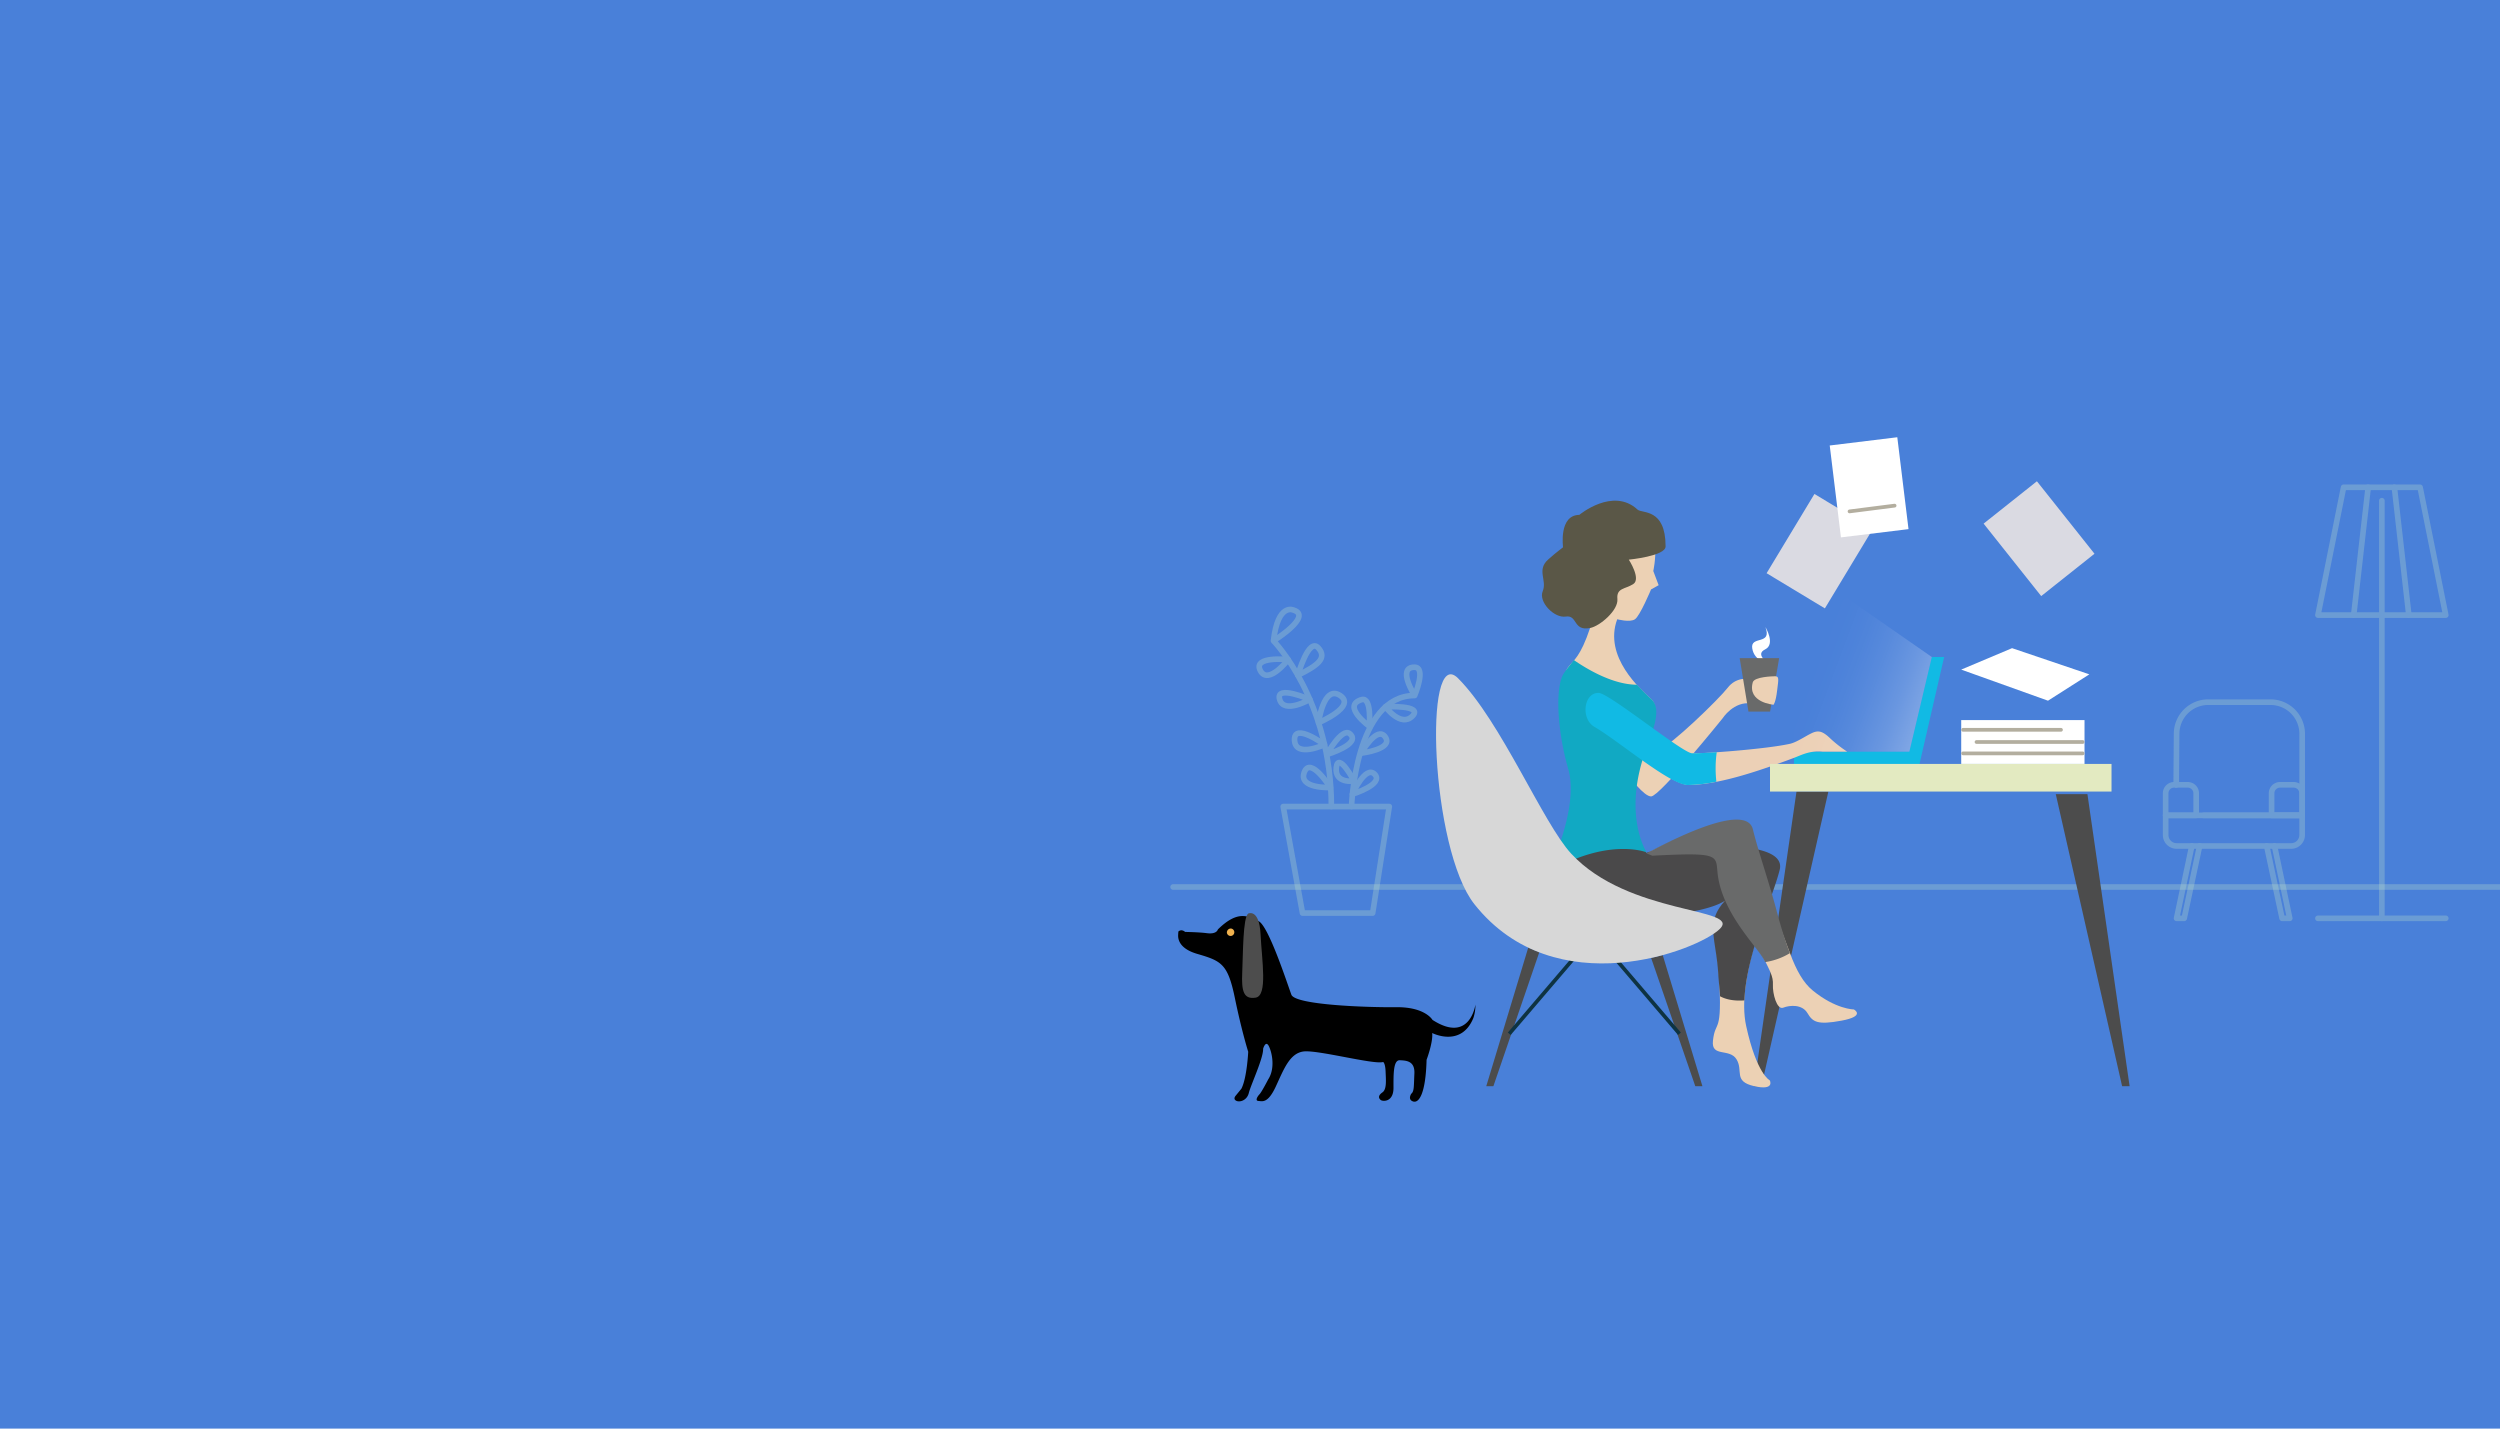 <?xml version="1.0" encoding="UTF-8"?> <svg xmlns="http://www.w3.org/2000/svg" xmlns:xlink="http://www.w3.org/1999/xlink" id="Layer_1" data-name="Layer 1" viewBox="0 0 1400 800"> <defs> <style>.cls-1{fill:#4980d9;}.cls-2{fill:#45a270;}.cls-2,.cls-9{stroke:#b3ae9f;}.cls-14,.cls-2,.cls-3,.cls-9{stroke-linecap:round;}.cls-10,.cls-2,.cls-3,.cls-6{stroke-miterlimit:10;}.cls-2,.cls-6,.cls-9{stroke-width:2.1px;}.cls-3,.cls-6,.cls-8,.cls-9{fill:#fff;}.cls-14,.cls-3{stroke:#bddec8;stroke-width:3.15px;}.cls-13,.cls-21,.cls-3{opacity:0.3;}.cls-4{fill:#4c4c4c;}.cls-5{fill:#11bae4;}.cls-6{stroke:#0e3342;}.cls-7{fill:#ecd1b5;}.cls-14,.cls-9{stroke-linejoin:round;}.cls-10,.cls-14{fill:none;}.cls-10{stroke:#777778;stroke-width:1.05px;}.cls-11{fill:#ecd1b4;}.cls-12{fill:#5a5747;}.cls-15{fill:#dadae2;}.cls-16{fill:#696a6a;}.cls-17{fill:#ecd0b6;}.cls-18{fill:#4a494a;}.cls-19{fill:#11a9c3;}.cls-20{fill:#d7d7d7;}.cls-21{fill:url(#linear-gradient);}.cls-22{fill:#e3eac1;}.cls-23{fill:#4d4d4d;}.cls-24{fill:#f0b14e;}</style> <linearGradient id="linear-gradient" x1="1005.04" y1="372.5" x2="1077.34" y2="399.57" gradientUnits="userSpaceOnUse"> <stop offset="0.13" stop-color="#fff" stop-opacity="0"></stop> <stop offset="0.23" stop-color="#fff" stop-opacity="0.02"></stop> <stop offset="0.34" stop-color="#fff" stop-opacity="0.07"></stop> <stop offset="0.45" stop-color="#fff" stop-opacity="0.15"></stop> <stop offset="0.57" stop-color="#fff" stop-opacity="0.27"></stop> <stop offset="0.68" stop-color="#fff" stop-opacity="0.42"></stop> <stop offset="0.8" stop-color="#fff" stop-opacity="0.6"></stop> <stop offset="0.91" stop-color="#fff" stop-opacity="0.82"></stop> <stop offset="1" stop-color="#fff"></stop> </linearGradient> </defs> <title>04_заставка</title> <rect class="cls-1" width="1400" height="800"></rect> <line class="cls-2" x1="1032.23" y1="255.49" x2="1057.45" y2="252.27"></line> <line class="cls-2" x1="1033.01" y1="265.54" x2="1058.23" y2="262.32"></line> <line class="cls-2" x1="1034.13" y1="276.25" x2="1059.35" y2="273.03"></line> <line class="cls-3" x1="656.94" y1="496.72" x2="1399.72" y2="496.72"></line> <polygon class="cls-4" points="1006.04 443.27 982.21 608.26 986.41 608.26 1023.89 443.27 1006.04 443.27"></polygon> <polygon class="cls-4" points="1168.96 444.73 1192.58 608.26 1188.38 608.26 1151.23 444.73 1168.96 444.73"></polygon> <polygon class="cls-5" points="1081.82 367.93 1069.24 420.92 1004.63 420.92 1004.63 427.8 1067.6 427.8 1070.55 427.8 1074.93 427.8 1088.72 367.93 1081.82 367.93"></polygon> <polyline class="cls-4" points="931.12 534.86 953.35 608.26 949.36 608.26 924.63 536.45"></polyline> <polyline class="cls-4" points="855.82 530.65 832.31 608.26 836.3 608.26 861.99 533.31"></polyline> <line class="cls-6" x1="882.05" y1="535.76" x2="845.19" y2="578.9"></line> <line class="cls-6" x1="904.73" y1="537.01" x2="940.49" y2="578.9"></line> <path class="cls-7" d="M893.34,407s23.68,39.08,31.29,39c4.84-.06,40-43.71,40-43.71s6.27-9.82,16.13-8.34,12.32-8.84,12.32-8.84-16.73-11.35-25.54,0c-4.93,6.36-31.71,32.4-39.28,35.35S893.34,407,893.34,407Z"></path> <path class="cls-8" d="M990.47,371.47s-8-.89-9.21-8.35,11.32-1.52,7.36-12c0,0,5.85,9.62-.14,12.53S990.47,371.47,990.47,371.47Z"></path> <rect class="cls-8" x="1098.28" y="403.25" width="69.05" height="24.55"></rect> <line class="cls-9" x1="1099.33" y1="408.69" x2="1154.14" y2="408.69"></line> <line class="cls-9" x1="1106.86" y1="415.52" x2="1166.28" y2="415.52"></line> <line class="cls-9" x1="1099.33" y1="421.89" x2="1166.28" y2="421.89"></line> <line class="cls-10" x1="832.31" y1="416.13" x2="822.69" y2="416.13"></line> <path class="cls-11" d="M917,288.34c14.73,5.4,8.84,31.43,8.84,31.43l3,7.94-4.25,2.37s-6.14,14.73-9,16.69-9.94,0-9.94,0c-7.86,21.12,13.34,39.49,18.91,44.6s.22,15.87-4.52,28.49c-13.91,37.06,2,58,2,58s77.91-9.33,73.49,9.33-23.57,60.4-17.67,87.4,13.26,30.45,13.26,30.45,2.94,5.89-8.84,3.19-5.9-8.59-9.82-15-14.2-1-13.22-10.31c1.31-12.45,5.39-2.45,3.39-36.34-1.2-20.47-6.87-30.75,4.26-43.2-12.09,8.36-58.52,12.45-78.56,12.45s-21.45-26.7-21.45-26.7,20.13-34,13.75-56.09-7.82-52.54-2.44-59.45c3.12-4,6.86-5.75,12.26-21.95S887.21,338.92,882,335s-2.51-19.68,2.45-30.94c7.86-17.81,23.42-19,32.59-15.71"></path> <path class="cls-12" d="M932.73,306c0-21.61-13.19-18.29-15.71-20.63-13.75-12.76-32.59,2.95-32.59,2.95-11.64.17-9.08,18-9.14,18.17s-3.3,2.33-8.36,6.87c-6.55,5.89-.47,11.6-3,17.68s6.46,15.22,12.84,14.24c6.86-1.05,3.93,8.35,13.75,6.39,5.48-1.1,15.81-9.94,15.22-16.21s4.23-5.45,8.84-8.35-2.45-13.71-2.45-13.71S932.73,311.42,932.73,306Z"></path> <path class="cls-7" d="M922.39,477.89s52.36-27.8,58.21-13.42c1.94,4.76,4.6,20.63,10.8,39.44,3.81,11.59,7.64,20.82,11,29.85,3.61,9.87,7.59,16.68,12.63,20.83,13,10.67,23.14,10.7,23.14,10.7s6.87,3.7-6.88,6.27-16.2.67-19.15-4.27-9.82-4.45-13.5-3-6.06-8.13-5.81-12.75c.27-4.81-1.81-8-5.24-15.12s-22.86-25.34-26-47.26C959.81,477.43,965,475.6,922.39,477.89Z"></path> <g class="cls-13"> <path class="cls-14" d="M768.69,511.32H729.41L724,481.49l-5.4-29.82H778l-4.66,29.82Z"></path> <path class="cls-14" d="M756.86,451.67s2-62.18,35.36-62.18c0,0-10.19-15.85-.1-15.85,6.81,0,.1,15.85.1,15.85"></path> <path class="cls-14" d="M745.57,451.67c0-59.65-32.41-92.81-32.41-92.81,2.45-21.61,11.29-17.19,11.29-17.19,10.81,3.44-11.29,17.19-11.29,17.19"></path> <path class="cls-14" d="M721.38,369.39s-20-2.18-15.59,6.16S721.38,369.39,721.38,369.39Z"></path> <path class="cls-14" d="M726.8,378.14s6-21.31,11.4-15.38S737.49,372.87,726.8,378.14Z"></path> <path class="cls-14" d="M733.5,391.68s-19.36-8.43-16.9,0S733.5,391.68,733.5,391.68Z"></path> <path class="cls-14" d="M738.37,404.71s2.78-21.43,12.11-15.22S738.37,404.71,738.37,404.71Z"></path> <path class="cls-14" d="M741.73,417s-17.28-12.71-16.79-2.52S741.73,417,741.73,417Z"></path> <path class="cls-14" d="M743,422.53s8.49-15.35,12.87-11.67C762.78,416.62,743,422.53,743,422.53Z"></path> <path class="cls-14" d="M745,441s-11.19-17.83-14.62-8.5S745,441,745,441Z"></path> <path class="cls-14" d="M775.84,395.79s8.57,11.72,15.06,5.28S775.84,395.79,775.84,395.79Z"></path> <path class="cls-14" d="M766.81,406.7S751,395.2,762.5,391.8C768.35,390.07,766.81,406.7,766.81,406.7Z"></path> <path class="cls-14" d="M762.24,421.77s8.92-15.84,13.56-9S762.24,421.77,762.24,421.77Z"></path> <path class="cls-14" d="M758.32,437.39s-11.07,1.67-10-7.58S758.32,437.39,758.32,437.39Z"></path> <path class="cls-14" d="M757.35,444.73s7.39-16.63,12.55-11.07S757.35,444.73,757.35,444.73Z"></path> </g> <g class="cls-13"> <path class="cls-14" d="M1234,456.61h55.22V410.93a17.71,17.71,0,0,0-17.71-17.71h-34.91a17.71,17.71,0,0,0-17.7,17.71l-.22,28.62"></path> <path class="cls-14" d="M1276.84,439.5h7.62a4.74,4.74,0,0,1,4.74,4.74v12.36a0,0,0,0,1,0,0h-17.11a0,0,0,0,1,0,0V444.24A4.74,4.74,0,0,1,1276.84,439.5Z"></path> <polyline class="cls-14" points="1273.71 473.72 1282.26 514.27 1277.99 514.27 1269.34 473.72"></polyline> <path class="cls-14" d="M1212.77,456.61h76.43a0,0,0,0,1,0,0v11a6.14,6.14,0,0,1-6.14,6.14h-64.15a6.14,6.14,0,0,1-6.14-6.14v-11A0,0,0,0,1,1212.77,456.61Z"></path> <line class="cls-14" x1="1333.84" y1="514.27" x2="1333.84" y2="280.39"></line> <polygon class="cls-14" points="1369.62 344.46 1298.05 344.46 1312.42 272.89 1355.25 272.89 1369.62 344.46"></polygon> <line class="cls-14" x1="1326.18" y1="272.89" x2="1318.08" y2="344.46"></line> <line class="cls-14" x1="1369.62" y1="514.27" x2="1298.05" y2="514.27"></line> <path class="cls-14" d="M1217.51,439.5h7.62a4.74,4.74,0,0,1,4.74,4.74v12.36a0,0,0,0,1,0,0h-17.11a0,0,0,0,1,0,0V444.24A4.74,4.74,0,0,1,1217.51,439.5Z"></path> <polyline class="cls-14" points="1227.43 473.72 1218.88 514.27 1223.15 514.27 1231.8 473.72"></polyline> <line class="cls-14" x1="1340.85" y1="272.89" x2="1348.95" y2="344.46"></line> </g> <rect class="cls-15" x="993.1" y="289.62" width="51.84" height="38.12" transform="translate(228.09 1021.49) rotate(-58.88)"></rect> <rect class="cls-8" x="1020.74" y="253.83" width="51.84" height="38.12" transform="translate(902.66 1344.91) rotate(-96.96)"></rect> <rect class="cls-15" x="1116.02" y="282.57" width="51.84" height="38.12" transform="translate(1616.12 1383.37) rotate(-128.47)"></rect> <polygon class="cls-8" points="1098.28 374.98 1146.88 392.39 1170.03 377.63 1126.75 362.97 1098.28 374.98"></polygon> <polygon class="cls-16" points="991.25 398.48 979.13 398.48 974.22 368.55 996.32 368.55 993.78 383.51 991.25 398.48"></polygon> <path class="cls-7" d="M993.19,378.74s-10.76.16-11.64,3.36c-3.13,11.35,11.64,12.55,11.64,12.55s1.23-1.31,2-7.95S996.66,378.37,993.19,378.74Z"></path> <path class="cls-17" d="M893.34,407c13.35,7.7,42.47,32.65,52.32,32.58,16.19-.11,38.2-7.34,59-15.19,4.36-1.65,8.9-4.18,16.08-3.45h13.69a71.87,71.87,0,0,1-9.17-7.13c-3.7-3.6-6-4.72-8.87-3.94-3.45.94-9.51,5.66-14.06,6.67-13.5,3-48.85,5.55-54.28,5.31s-43.94-26.51-50.77-30.15C889.85,387.73,885.53,402.47,893.34,407Z"></path> <path class="cls-18" d="M976.86,560.22c1-25.79,15.94-57.59,19.78-73.18,5.12-20.82-73.8-11.62-74.55-9.33a32.38,32.38,0,0,1-3.37-6.26H875.35A139.07,139.07,0,0,1,866.93,489s1.41,26.7,21.45,26.7,65.49-3,77.58-11.32c-11.13,12.46-5,20.55-3.74,41,.27,4.57.89,9.38,1,12.52C966.29,559.58,970.69,560.67,976.86,560.22Z"></path> <path class="cls-19" d="M922.09,477.31s-13.91-21.38,0-58.44c4.74-12.61,8.11-22.39,2.54-27.5a104.52,104.52,0,0,1-7.93-7.93c-13,0-27.14-8.16-35.34-13.8-1.85,2.46-3.68,4.56-5.59,7.38-4.91,7.26-3.93,31.54,2.45,53.64s-11.29,57.94-11.29,57.94C900.42,468.62,922.09,477.31,922.09,477.31Z"></path> <path class="cls-5" d="M961.37,421.21c-6.72.46-12,.7-13.86.62-5.43-.25-46.32-33.62-52.23-33.8-8.37-.26-10.24,14.44-2.42,19,13.34,7.7,42.46,32.65,52.31,32.58a85.83,85.83,0,0,0,16-1.87A66.61,66.61,0,0,1,961.37,421.21Z"></path> <path class="cls-20" d="M816.48,379.8c-19.45-19.44-15.41,95.53,9.2,126.57,45.18,57,125.46,25.78,137.5,13.75s-51.07-7.37-83.24-42C864.11,461.09,840.54,403.87,816.48,379.8Z"></path> <path class="cls-21" d="M1081.82,367.93l-47.44-33s-29.75,12.15-29.75,86h64.61Z"></path> <line class="cls-2" x1="1035.75" y1="286.38" x2="1060.97" y2="283.16"></line> <rect class="cls-22" x="991.2" y="427.8" width="191.25" height="15.47"></rect> <path class="cls-16" d="M962.05,490.61c3.17,21.92,22.59,40.16,26,47.27l.44.89a37,37,0,0,0,13.84-5,248,248,0,0,1-7.65-24.61c-4.54-16.78-10.31-33.28-13.05-44.68-3.94-16.39-50.47,8.57-59.56,13.42l3.22,1.3C965.32,477.1,960.38,479.08,962.05,490.61Z"></path> <path d="M802.19,571.14s-4.1-7.29-20.29-7.11-56.58-1.23-58.73-7-12.75-38.49-18.29-41.12S693.47,509.2,682,520.5c0,0-.54,2.82-6.16,2.08s-15.75-.74-15.75-.74-3.22,8.37,10.34,12.33,17.14,5.54,21.09,24.67S699,589,699,589s-.7,14.65-3.81,20.66L692,613.57s-1.7,1.81.27,2.85,6.08-.19,7.08-4.4,8.21-19.51,8-24.73c0,0,1.46-5.14,3.3-1.26s3.45,12.47-.47,18.45c0,0-3.56,6.93-4.84,8.29s-2.6,3.67-.59,3.77,5.18,1.66,9.69-8.07,7.76-18.59,15.49-19.64,39.7,7.55,44.63,5.88c0,0,1.19.53,1.37,5.28s.74,10-1.77,11.75-2.18,3.22-1,4.22,7.22,1.29,7.2-6.77-.07-15.63,3.56-15.46,8.48.4,8.14,7.49-.07,9.94-1.75,11.28c0,0-2.17,3.22,1,4.31s7.07-3.93,7.58-23.32c0,0,3.7-9.78,3.14-15,0,0,16.19,8.34,23.05-8.39a23.2,23.2,0,0,0,1.16-7.53S823.19,584.68,802.19,571.14Z"></path> <path class="cls-23" d="M699,511.59s6.2-3,6.92,11.69,4.08,34.29-2.74,35.4-8-3.7-7.53-14.09S696,513.82,699,511.59Z"></path> <path d="M665.07,523.73s-2.22-4.37-5.16-2.14C659.91,521.59,660.68,531.1,665.07,523.73Z"></path> <path class="cls-24" d="M687.05,522.28a2.09,2.09,0,1,0,2.17-2.32A2.26,2.26,0,0,0,687.05,522.28Z"></path> </svg> 